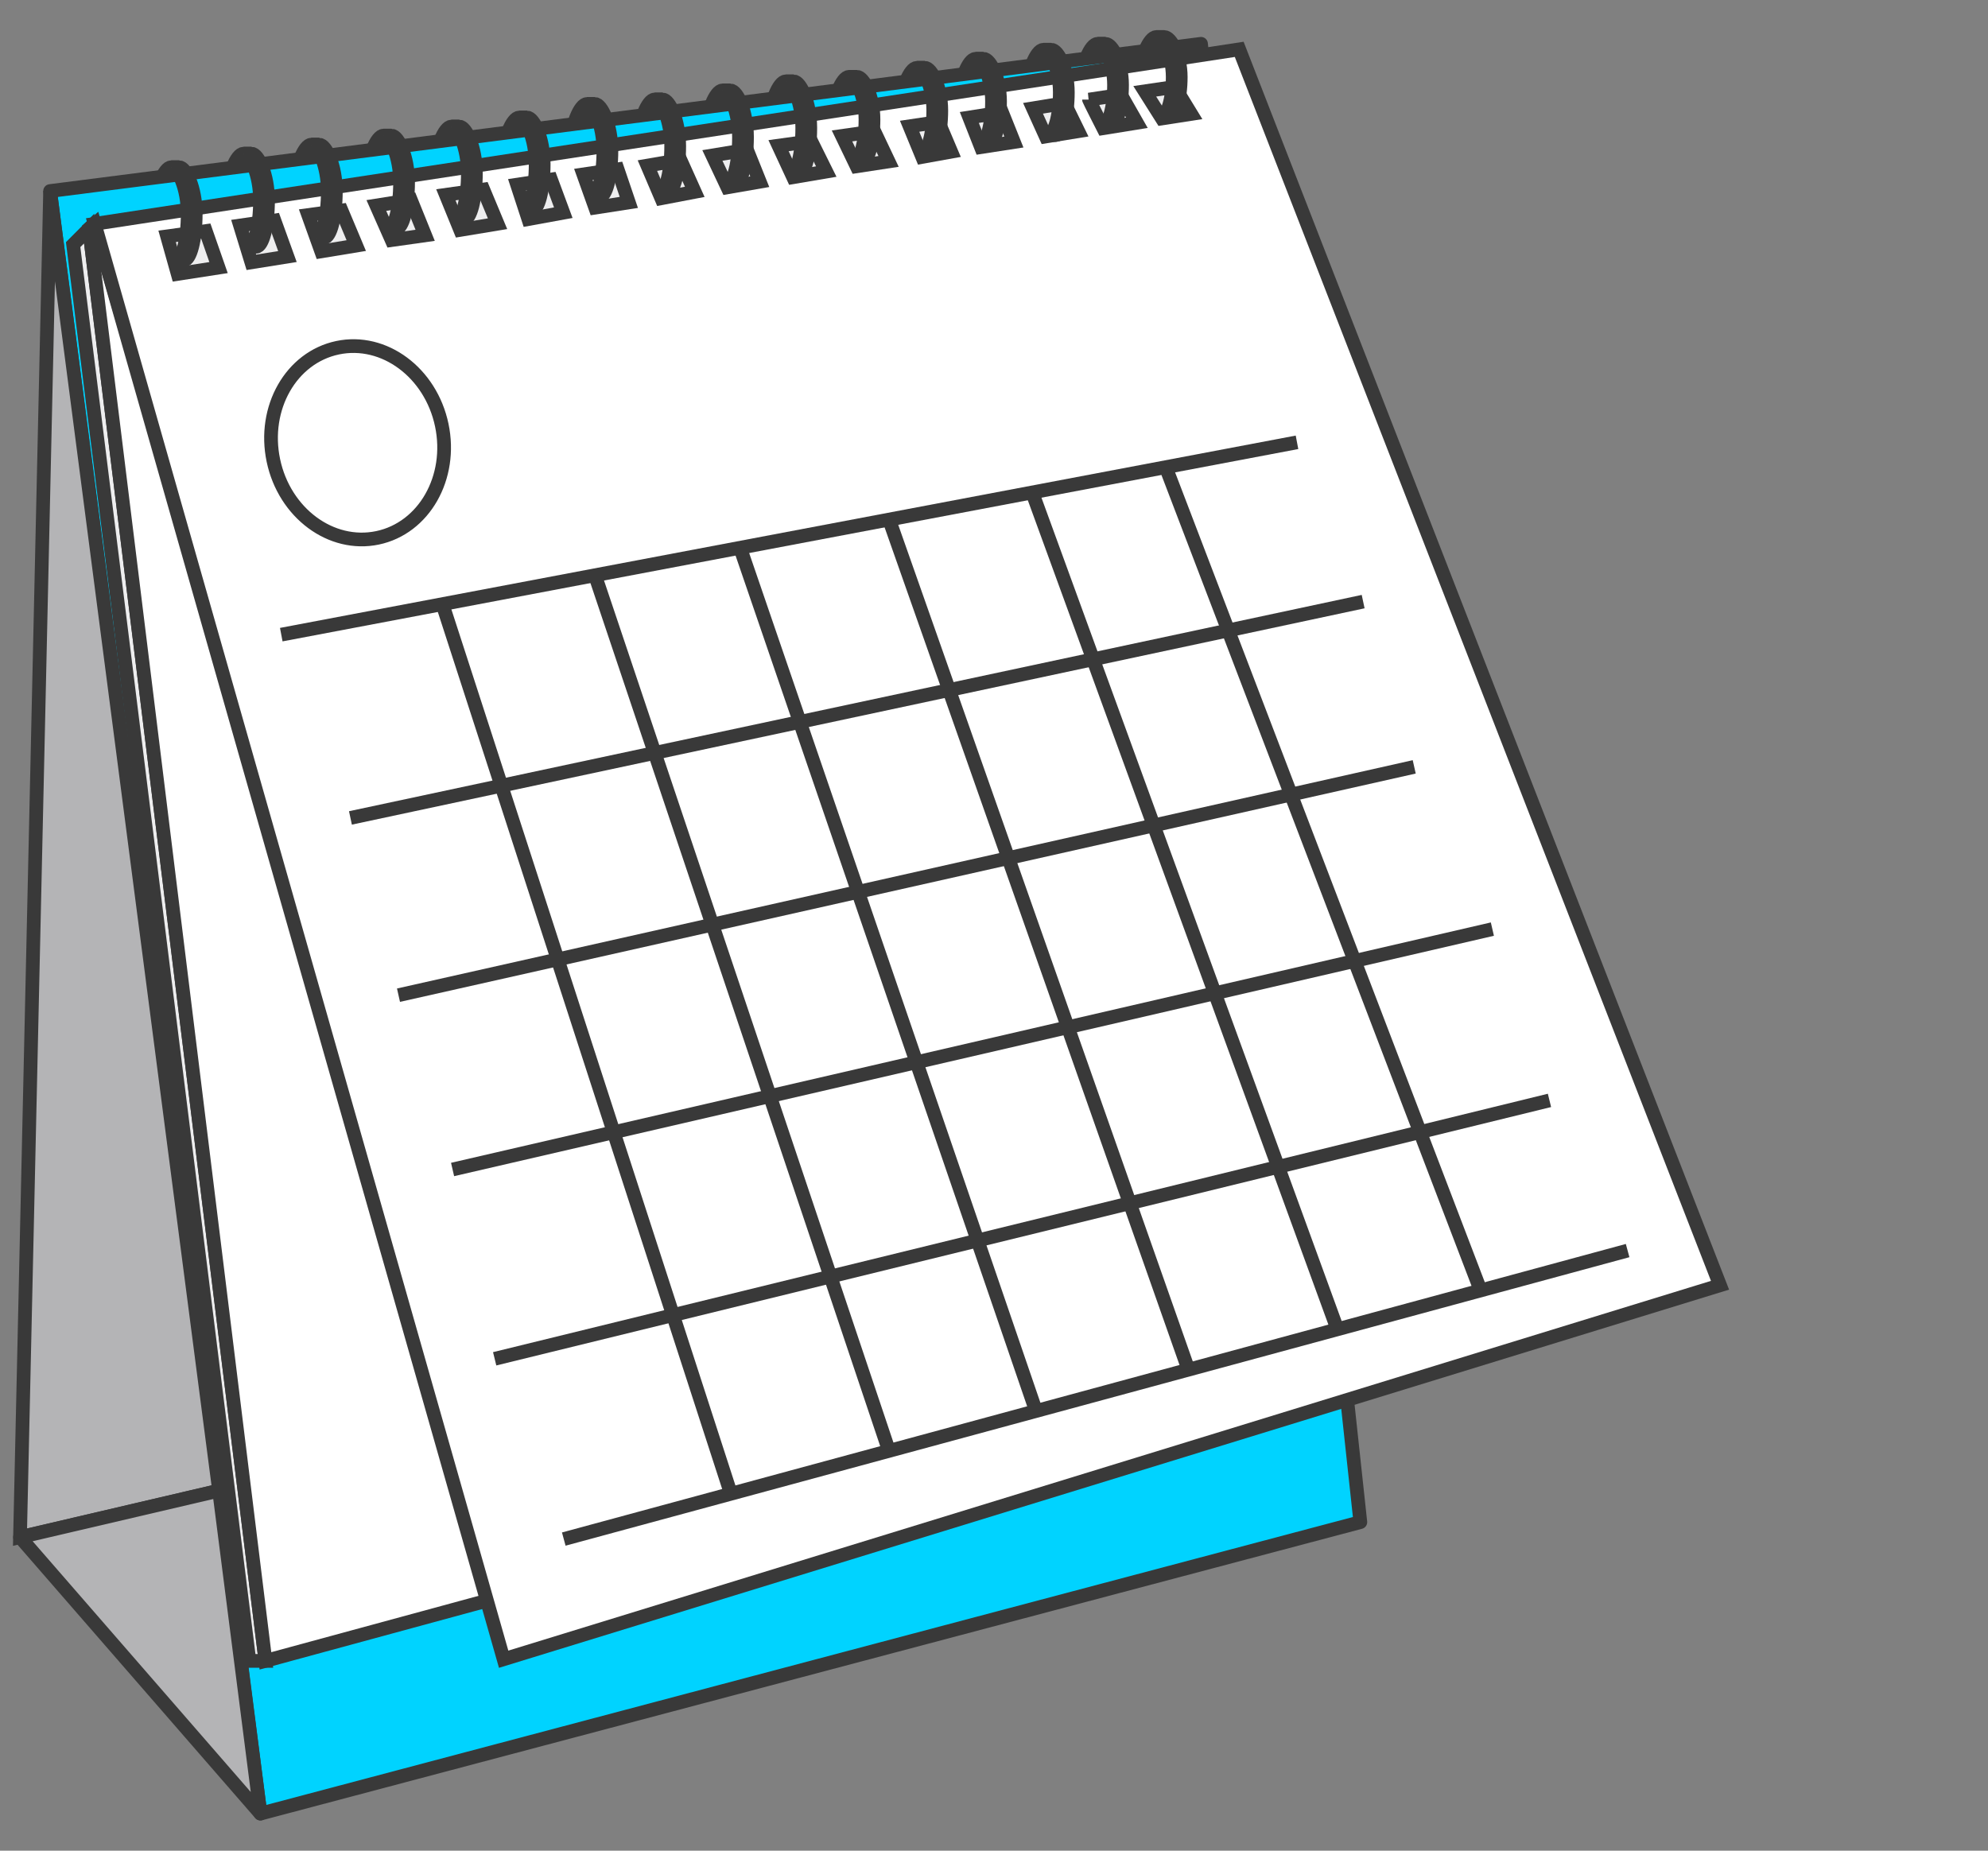 <?xml version="1.0" encoding="UTF-8"?>
<svg id="_枠" data-name="枠" xmlns="http://www.w3.org/2000/svg" viewBox="0 0 290 270">
  <rect x="0" y="0" width="290" height="270" fill="#808080" stroke="none"/>
  <defs>
    <style>
      .cls-1 {
        fill: none;
      }

      .cls-1, .cls-2, .cls-3, .cls-4, .cls-5, .cls-6 {
        stroke: #393939;
        stroke-width: 2px;
      }

      .cls-1, .cls-3, .cls-4, .cls-6 {
        stroke-miterlimit: 10;
      }

      .cls-2, .cls-5 {
        stroke-linejoin: round;
      }

      .cls-2, .cls-6 {
        fill: #b4b4b6;
      }

      .cls-3 {
        fill: #fff;
      }

      .cls-4 {
        fill: #eeeeef;
      }

      .cls-5 {
        fill: #00d3ff;
      }
    </style>
  </defs>
  <path class="cls-4" d="M166.26,11.77c0-3.52,1.44-6.37,2.41-6.37h1.17c-.97,0-2.41,2.85-2.41,6.37"/>
  <path class="cls-4" d="M157.69,12.94c0-3.62,1.44-6.55,2.41-6.55h1.17c-.97,0-2.41,2.93-2.41,6.55"/>
  <path class="cls-4" d="M149.78,14.05c0-3.75,1.44-6.79,2.41-6.79h1.17c-.97,0-2.41,3.04-2.41,6.79"/>
  <path class="cls-4" d="M139.89,15.37c0-3.75,1.44-6.79,2.41-6.79h1.17c-.97,0-2.41,3.04-2.41,6.79"/>
  <path class="cls-4" d="M131.32,16.69c0-3.75,1.44-6.79,2.41-6.79h1.17c-.97,0-2.41,3.04-2.41,6.79"/>
  <path class="cls-4" d="M121.43,18c0-3.75,1.44-6.79,2.41-6.79h1.17c-.97,0-2.41,3.04-2.41,6.79"/>
  <path class="cls-4" d="M112.21,18.66c0-3.75,1.44-6.79,2.41-6.79h1.17c-.97,0-2.41,3.04-2.41,6.79"/>
  <path class="cls-4" d="M102.98,19.98c0-3.75,1.44-6.79,2.41-6.79h1.17c-.97,0-2.41,3.04-2.41,6.79"/>
  <path class="cls-4" d="M93.09,21.3c0-3.75,1.44-6.79,2.41-6.79h1.17c-.97,0-2.41,3.04-2.41,6.79"/>
  <path class="cls-4" d="M83.21,21.96c0-3.75,1.44-6.79,2.41-6.79h1.17c-.97,0-2.41,3.04-2.41,6.79"/>
  <path class="cls-4" d="M73.32,23.94c0-3.75,1.44-6.79,2.41-6.79h1.17c-.97,0-2.41,3.04-2.41,6.79"/>
  <path class="cls-4" d="M63.43,25.26c0-3.75,1.44-6.79,2.41-6.79h1.17c-.97,0-2.41,3.04-2.41,6.79"/>
  <path class="cls-4" d="M53.54,26.57c0-3.75,1.44-6.79,2.41-6.79h1.17c-.97,0-2.41,3.04-2.41,6.79"/>
  <path class="cls-4" d="M43,27.89c0-3.75,1.44-6.79,2.41-6.79h1.17c-.97,0-2.41,3.04-2.41,6.79"/>
  <path class="cls-4" d="M33.11,29.21c0-3.75,1.44-6.79,2.41-6.79h1.17c-.97,0-2.41,3.04-2.41,6.79"/>
  <path class="cls-4" d="M22.57,31.19c0-3.75,1.44-6.79,2.41-6.79h1.17c-.97,0-2.41,3.04-2.41,6.79"/>
  <polygon class="cls-5" points="7.31 27.87 37.99 264.59 198.44 222.07 175.2 6.39 7.31 27.87"/>
  <polygon class="cls-6" points="2.92 224.26 31.96 217.47 7.31 27.87 2.92 224.26"/>
  <polygon class="cls-2" points="37.99 264.59 2.92 224.26 31.96 217.47 37.99 264.59"/>
  <polygon class="cls-4" points="10.67 35.69 36.38 242.31 38.72 242.31 13 33.35 10.67 35.69"/>
  <polygon class="cls-3" points="72.04 233.25 38.72 242.31 13 33.35 13.81 32.66 72.04 233.25"/>
  <polygon class="cls-3" points="180.77 7.2 250.91 187.51 73.47 242.07 13.81 32.66 180.77 7.2"/>
  <polygon class="cls-4" points="166.99 13.32 169.49 17.28 173.76 16.62 171.35 12.68 166.99 13.32"/>
  <path class="cls-4" d="M158.86,14.53c0,.08,2.08,4.17,2.08,4.17l4.9-.79-2.33-4.09-4.66.71Z"/>
  <polygon class="cls-4" points="150.69 15.8 152.55 19.91 157.29 19.14 155.29 15.05 150.69 15.8"/>
  <polygon class="cls-4" points="141.4 17.14 143.1 21.46 147.9 20.72 146.17 16.39 141.4 17.14"/>
  <polygon class="cls-4" points="132.69 18.42 134.53 22.89 138.75 22.13 136.91 17.79 132.69 18.42"/>
  <polygon class="cls-4" points="122.83 19.83 124.96 24.26 129.62 23.55 127.54 19.16 122.83 19.83"/>
  <polygon class="cls-4" points="113.57 21.25 115.7 25.85 120.53 25.03 118.33 20.59 113.57 21.25"/>
  <polygon class="cls-4" points="103.92 22.68 106.11 27.33 110.83 26.51 108.96 21.85 103.92 22.68"/>
  <polygon class="cls-4" points="94.44 24.16 96.47 28.92 101.35 27.99 99.26 23.33 94.44 24.16"/>
  <polygon class="cls-4" points="85.1 25.44 86.83 30.29 91.73 29.53 90.09 24.7 85.1 25.44"/>
  <polygon class="cls-4" points="75.43 26.94 77.07 31.96 82.17 31.03 80.38 26.19 75.43 26.94"/>
  <polygon class="cls-4" points="65.04 28.42 67.13 33.54 72.58 32.64 70.5 27.65 65.04 28.42"/>
  <polygon class="cls-4" points="59.94 29.18 62.02 34.33 57.13 35.02 54.9 29.98 59.94 29.18"/>
  <polygon class="cls-4" points="49.82 30.71 51.97 35.83 46.86 36.67 44.96 31.37 49.82 30.71"/>
  <polygon class="cls-4" points="40.03 32.17 41.93 37.43 36.67 38.27 35.02 32.9 40.03 32.17"/>
  <polygon class="cls-4" points="30.02 33.71 31.88 39.04 25.92 39.96 24.38 34.48 30.02 33.71"/>
  <path class="cls-4" d="M26.8,37.98c.97,0,1.75-3.04,1.75-6.79s-1.44-6.79-2.41-6.79h-1.17c.97,0,2.41,3.04,2.41,6.79s-.79,6.79-1.75,6.79h1.17Z"/>
  <path class="cls-4" d="M37.35,36c.97,0,1.75-3.04,1.75-6.79s-1.44-6.79-2.41-6.79h-1.17c.97,0,2.41,3.04,2.41,6.79s-.79,6.79-1.75,6.79h1.17Z"/>
  <path class="cls-4" d="M47.24,34.69c.97,0,1.75-3.04,1.75-6.79s-1.44-6.79-2.41-6.79h-1.17c.97,0,2.41,3.04,2.41,6.79s-.79,6.79-1.75,6.79h1.17Z"/>
  <path class="cls-4" d="M57.78,33.37c.97,0,1.75-3.04,1.75-6.79s-1.44-6.79-2.41-6.79h-1.17c.97,0,2.41,3.04,2.41,6.79s-.79,6.79-1.75,6.79h1.17Z"/>
  <path class="cls-4" d="M67.67,32.05c.97,0,1.75-3.04,1.75-6.79s-1.44-6.79-2.41-6.79h-1.17c.97,0,2.41,3.04,2.41,6.79s-.79,6.79-1.75,6.79h1.17Z"/>
  <path class="cls-4" d="M77.56,30.73c.97,0,1.75-3.04,1.75-6.79s-1.44-6.79-2.41-6.79h-1.17c.97,0,2.41,3.04,2.41,6.79s-.79,6.79-1.75,6.79h1.17Z"/>
  <path class="cls-4" d="M87.44,28.75c.97,0,1.75-3.04,1.75-6.79s-1.44-6.79-2.41-6.79h-1.17c.97,0,2.41,3.04,2.41,6.79s-.79,6.79-1.75,6.79h1.17Z"/>
  <path class="cls-4" d="M97.33,28.1c.97,0,1.75-3.04,1.75-6.79s-1.44-6.79-2.41-6.79h-1.17c.97,0,2.41,3.04,2.41,6.79s-.79,6.79-1.75,6.79h1.17Z"/>
  <path class="cls-4" d="M107.22,26.78c.97,0,1.75-3.04,1.75-6.79s-1.44-6.79-2.41-6.79h-1.17c.97,0,2.41,3.04,2.41,6.79s-.79,6.79-1.75,6.79h1.17Z"/>
  <path class="cls-4" d="M116.45,25.46c.97,0,1.75-3.04,1.75-6.79s-1.44-6.79-2.41-6.79h-1.17c.97,0,2.41,3.04,2.41,6.79s-.79,6.79-1.75,6.79h1.17Z"/>
  <path class="cls-4" d="M125.67,23.65c.97,0,1.75-2.79,1.75-6.22s-1.44-6.22-2.41-6.22h-1.17c.97,0,2.41,2.79,2.41,6.22s-.79,6.22-1.75,6.22h1.17Z"/>
  <path class="cls-4" d="M135.56,22.33c.97,0,1.75-2.79,1.75-6.22s-1.44-6.22-2.41-6.22h-1.17c.97,0,2.41,2.79,2.41,6.22s-.79,6.22-1.75,6.22h1.17Z"/>
  <path class="cls-4" d="M144.13,21.02c.97,0,1.75-2.79,1.75-6.22s-1.44-6.22-2.41-6.22h-1.17c.97,0,2.41,2.79,2.41,6.22s-.79,6.22-1.75,6.22h1.17Z"/>
  <path class="cls-4" d="M154.02,19.7c.97,0,1.75-2.79,1.75-6.22s-1.44-6.22-2.41-6.22h-1.17c.97,0,2.41,2.79,2.41,6.22s-.79,6.22-1.75,6.22h1.17Z"/>
  <path class="cls-4" d="M161.93,18.38c.97,0,1.75-2.68,1.75-5.99s-1.44-5.99-2.41-5.99h-1.17c.97,0,2.41,2.68,2.41,5.99s-.79,5.99-1.75,5.99h1.17Z"/>
  <path class="cls-4" d="M170.49,17.06c.97,0,1.75-2.61,1.75-5.83s-1.44-5.83-2.41-5.83h-1.17c.97,0,2.41,2.61,2.41,5.83s-.79,5.83-1.75,5.83h1.17Z"/>
  <line class="cls-1" x1="41.03" y1="92.59" x2="189.2" y2="64.53"/>
  <line class="cls-1" x1="51.12" y1="119.33" x2="198.85" y2="87.77"/>
  <line class="cls-1" x1="58.13" y1="145.19" x2="206.3" y2="111.88"/>
  <line class="cls-1" x1="66.02" y1="170.62" x2="217.7" y2="135.55"/>
  <line class="cls-1" x1="72.16" y1="198.24" x2="226.03" y2="160.54"/>
  <line class="cls-1" x1="82.24" y1="224.54" x2="237.43" y2="182.45"/>
  <line class="cls-1" x1="64.71" y1="88.64" x2="106.35" y2="217.09"/>
  <line class="cls-1" x1="87.06" y1="84.7" x2="129.59" y2="211.39"/>
  <line class="cls-1" x1="108.1" y1="80.31" x2="151.07" y2="205.69"/>
  <line class="cls-1" x1="129.59" y1="75.49" x2="173.42" y2="199.99"/>
  <line class="cls-1" x1="150.63" y1="71.98" x2="194.9" y2="193.41"/>
  <line class="cls-1" x1="170.35" y1="68.92" x2="215.94" y2="188.15"/>
  <ellipse class="cls-3" cx="52.16" cy="64.6" rx="12.55" ry="14.17" transform="translate(-12.18 12.12) rotate(-11.88)"/>
</svg>